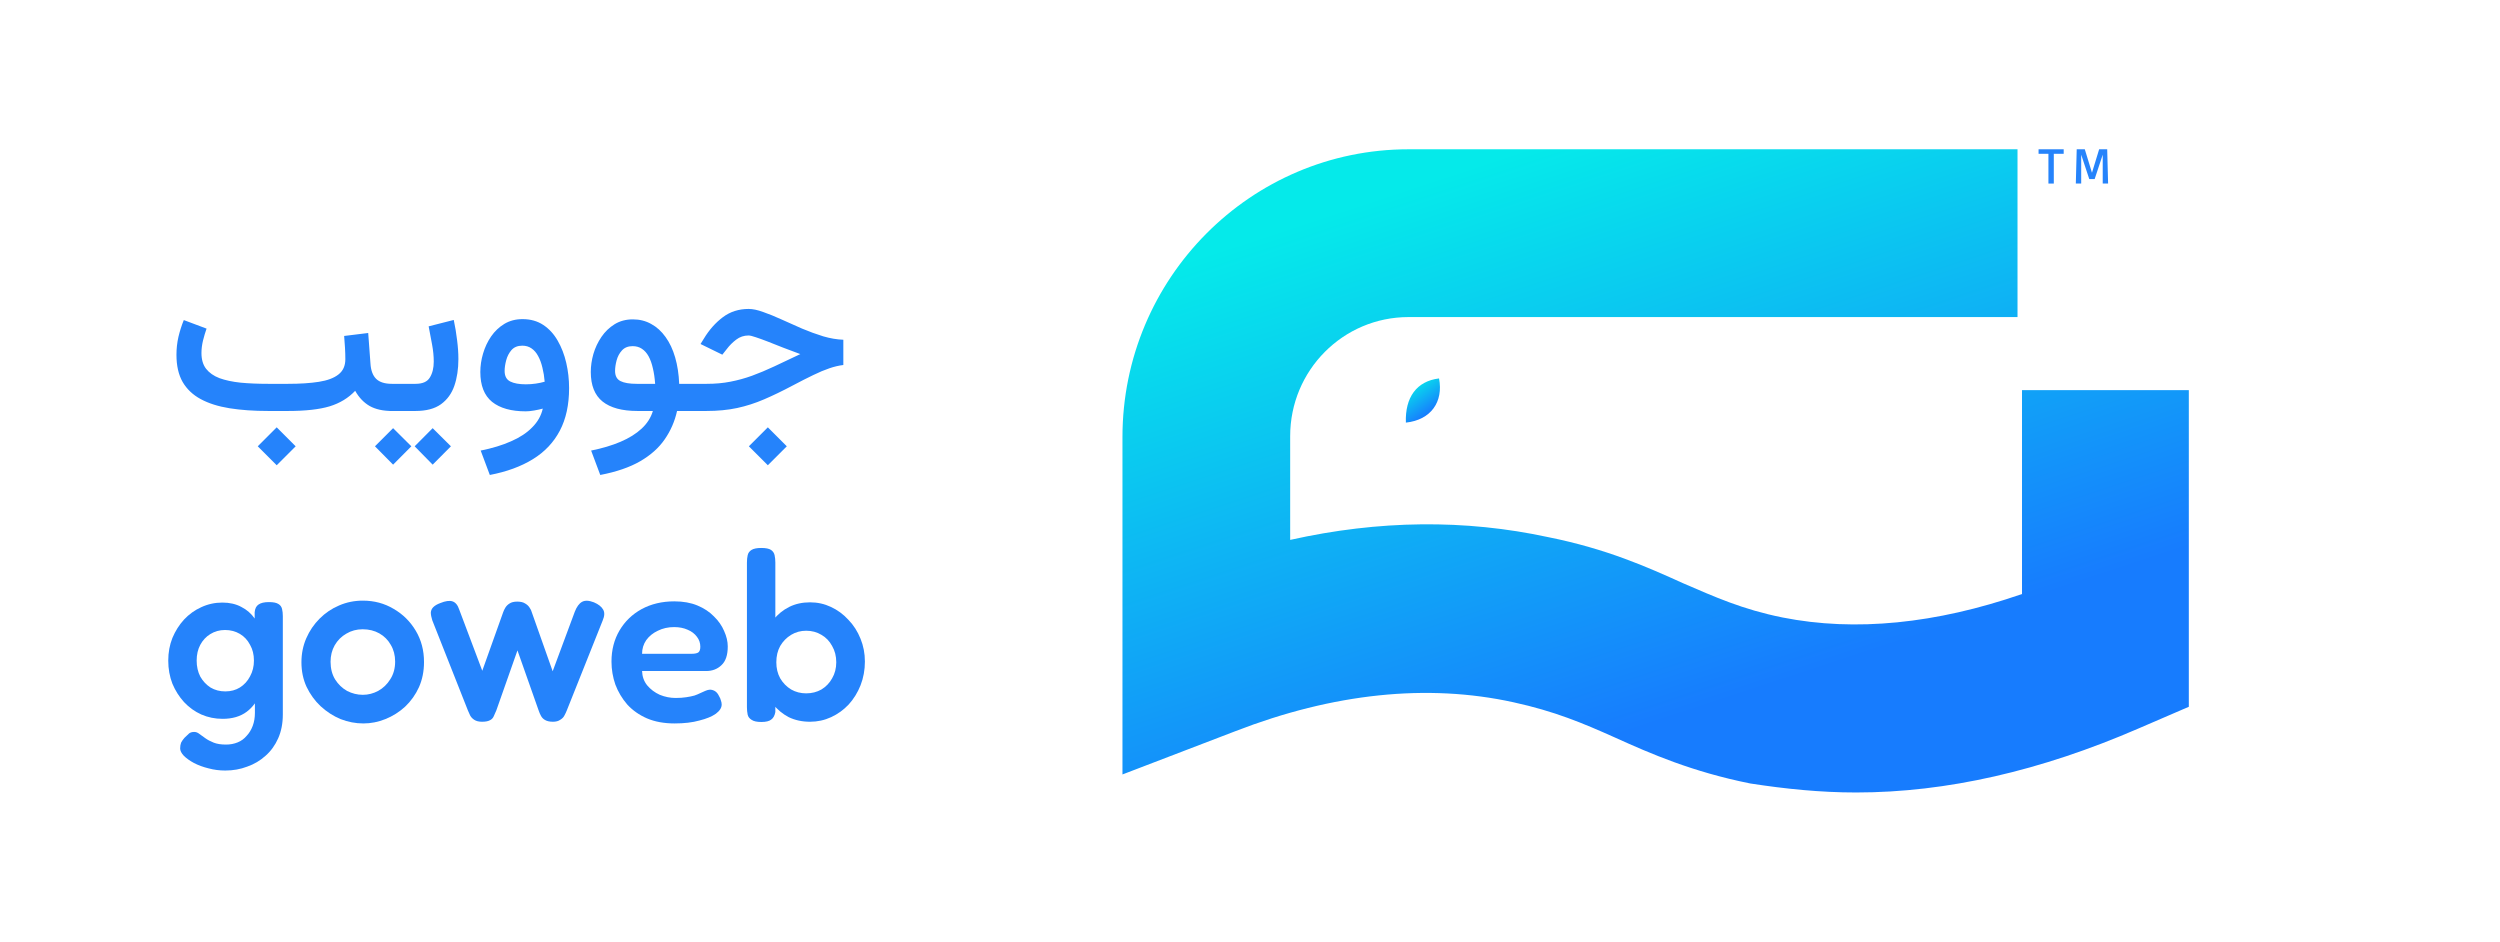<svg width="146" height="55" viewBox="0 0 146 55" fill="none" xmlns="http://www.w3.org/2000/svg">
<path d="M16.16 24.956L17.267 26.064L16.16 27.171L15.053 26.064L16.16 24.956ZM20.098 19.62L21.503 19.447L21.635 21.226C21.658 21.627 21.769 21.927 21.967 22.125C22.166 22.319 22.472 22.416 22.888 22.416H23.054V24.001H22.888C22.366 24.001 21.933 23.904 21.586 23.71C21.245 23.512 20.963 23.217 20.742 22.824C20.345 23.244 19.847 23.547 19.247 23.731C18.647 23.911 17.837 24.001 16.818 24.001H15.662C14.822 24.001 14.07 23.948 13.405 23.842C12.746 23.736 12.185 23.558 11.724 23.309C11.262 23.06 10.909 22.725 10.665 22.305C10.425 21.885 10.305 21.357 10.305 20.72C10.305 20.36 10.344 20.01 10.422 19.668C10.505 19.322 10.609 18.997 10.734 18.692L12.063 19.191C11.989 19.398 11.92 19.631 11.855 19.89C11.795 20.143 11.765 20.386 11.765 20.616C11.765 20.995 11.855 21.302 12.035 21.537C12.22 21.772 12.48 21.955 12.817 22.084C13.159 22.208 13.567 22.296 14.042 22.347C14.522 22.393 15.062 22.416 15.662 22.416H16.818C17.524 22.416 18.126 22.377 18.624 22.298C19.122 22.22 19.503 22.077 19.766 21.869C20.034 21.662 20.168 21.364 20.168 20.976C20.168 20.769 20.161 20.543 20.147 20.298C20.133 20.049 20.117 19.823 20.098 19.62ZM22.763 22.416H23.317V24.001H22.763V22.416ZM25.268 25.005L26.334 26.064L25.268 27.136L24.216 26.064L25.268 25.005ZM22.957 25.005L24.023 26.064L22.957 27.136L21.898 26.064L22.957 25.005ZM24.265 24.001H23.151V22.416H24.265C24.676 22.416 24.955 22.294 25.102 22.049C25.255 21.805 25.331 21.493 25.331 21.115C25.331 20.806 25.299 20.476 25.234 20.125C25.169 19.77 25.102 19.415 25.033 19.059L26.5 18.685C26.584 19.082 26.648 19.474 26.694 19.862C26.745 20.25 26.77 20.619 26.77 20.97C26.77 21.551 26.692 22.07 26.535 22.527C26.378 22.984 26.117 23.343 25.753 23.607C25.389 23.869 24.892 24.001 24.265 24.001ZM33.235 22.665C33.235 23.639 33.055 24.467 32.695 25.15C32.335 25.837 31.809 26.393 31.117 26.818C30.43 27.242 29.592 27.549 28.605 27.738L28.072 26.313C28.745 26.179 29.336 25.999 29.843 25.773C30.356 25.551 30.769 25.279 31.082 24.956C31.401 24.638 31.606 24.273 31.698 23.863C31.546 23.904 31.378 23.941 31.193 23.973C31.009 24.006 30.845 24.022 30.702 24.022C29.853 24.022 29.198 23.837 28.736 23.468C28.279 23.094 28.051 22.513 28.051 21.724C28.051 21.369 28.104 21.011 28.21 20.651C28.316 20.287 28.473 19.952 28.681 19.648C28.893 19.343 29.151 19.098 29.456 18.914C29.765 18.729 30.118 18.637 30.515 18.637C30.981 18.637 31.385 18.75 31.726 18.976C32.068 19.202 32.349 19.509 32.57 19.897C32.792 20.28 32.958 20.711 33.069 21.191C33.179 21.666 33.235 22.158 33.235 22.665ZM30.709 22.444C30.907 22.444 31.101 22.43 31.29 22.402C31.479 22.375 31.652 22.338 31.809 22.291C31.786 22.001 31.742 21.729 31.678 21.475C31.618 21.216 31.535 20.99 31.428 20.796C31.327 20.603 31.198 20.453 31.041 20.346C30.889 20.24 30.709 20.187 30.501 20.187C30.233 20.187 30.023 20.273 29.871 20.443C29.724 20.614 29.62 20.815 29.56 21.046C29.5 21.276 29.47 21.482 29.47 21.662C29.47 21.962 29.578 22.167 29.795 22.278C30.012 22.388 30.316 22.444 30.709 22.444ZM36.959 18.651C37.355 18.651 37.713 18.741 38.031 18.921C38.354 19.096 38.633 19.35 38.869 19.682C39.109 20.014 39.296 20.411 39.429 20.873C39.563 21.334 39.642 21.849 39.665 22.416H40.364V24.001H39.54C39.406 24.605 39.166 25.157 38.82 25.655C38.479 26.154 38.001 26.58 37.388 26.936C36.774 27.291 35.996 27.558 35.055 27.738L34.522 26.313C35.168 26.183 35.74 26.013 36.239 25.8C36.737 25.588 37.148 25.332 37.471 25.032C37.794 24.732 38.013 24.389 38.128 24.001H37.228C36.329 24.001 35.648 23.816 35.187 23.447C34.73 23.078 34.502 22.504 34.502 21.724C34.502 21.382 34.552 21.032 34.654 20.672C34.76 20.312 34.917 19.98 35.124 19.675C35.332 19.371 35.588 19.124 35.893 18.935C36.202 18.745 36.557 18.651 36.959 18.651ZM37.187 22.416H38.26C38.237 22.079 38.193 21.777 38.128 21.509C38.068 21.237 37.985 21.004 37.879 20.81C37.773 20.616 37.641 20.469 37.484 20.367C37.332 20.266 37.152 20.215 36.945 20.215C36.682 20.215 36.474 20.298 36.322 20.464C36.174 20.626 36.07 20.82 36.01 21.046C35.95 21.272 35.92 21.477 35.92 21.662C35.92 21.952 36.026 22.151 36.239 22.257C36.451 22.363 36.767 22.416 37.187 22.416ZM44.842 24.956L45.949 26.064L44.842 27.171L43.734 26.064L44.842 24.956ZM40.094 22.416H41.27C41.769 22.416 42.23 22.375 42.655 22.291C43.084 22.208 43.504 22.093 43.914 21.945C44.33 21.793 44.763 21.611 45.216 21.399C45.672 21.182 46.18 20.942 46.738 20.679C46.397 20.554 46.065 20.43 45.742 20.305C45.423 20.176 45.126 20.058 44.849 19.952C44.577 19.846 44.341 19.761 44.143 19.696C43.944 19.627 43.801 19.592 43.714 19.592C43.446 19.592 43.206 19.673 42.994 19.834C42.786 19.991 42.604 20.174 42.447 20.381L42.184 20.713L40.911 20.09L41.104 19.779C41.413 19.267 41.783 18.849 42.212 18.526C42.641 18.203 43.144 18.042 43.721 18.042C43.961 18.042 44.244 18.102 44.572 18.222C44.904 18.337 45.262 18.482 45.645 18.658C46.032 18.833 46.431 19.011 46.842 19.191C47.257 19.366 47.668 19.516 48.074 19.641C48.485 19.761 48.877 19.828 49.251 19.841V21.316C48.988 21.348 48.715 21.412 48.434 21.509C48.157 21.602 47.843 21.733 47.493 21.904C47.147 22.07 46.743 22.275 46.282 22.52C45.691 22.834 45.137 23.101 44.62 23.323C44.108 23.544 43.584 23.713 43.049 23.828C42.514 23.943 41.914 24.001 41.25 24.001H40.094V22.416Z" fill="#2583FB"/>
<path d="M13.157 44.999C12.817 44.999 12.491 44.957 12.179 44.872C11.867 44.796 11.584 44.692 11.329 44.56C11.083 44.428 10.885 44.286 10.733 44.135C10.592 43.983 10.521 43.842 10.521 43.709C10.521 43.577 10.54 43.464 10.577 43.369C10.625 43.275 10.691 43.18 10.776 43.086C10.889 42.972 10.979 42.887 11.045 42.831C11.121 42.774 11.22 42.745 11.343 42.745C11.447 42.745 11.546 42.783 11.64 42.859C11.745 42.934 11.863 43.02 11.995 43.114C12.127 43.209 12.288 43.294 12.477 43.369C12.666 43.445 12.907 43.483 13.2 43.483C13.445 43.483 13.672 43.44 13.88 43.355C14.088 43.27 14.263 43.142 14.405 42.972C14.556 42.812 14.674 42.618 14.759 42.391C14.844 42.164 14.887 41.909 14.887 41.626L14.872 35.757C14.891 35.54 14.967 35.389 15.099 35.304C15.232 35.209 15.435 35.162 15.709 35.162C15.964 35.162 16.148 35.2 16.262 35.275C16.375 35.342 16.446 35.441 16.474 35.573C16.503 35.696 16.517 35.833 16.517 35.984V41.725C16.517 42.245 16.427 42.708 16.247 43.114C16.068 43.52 15.822 43.861 15.51 44.135C15.198 44.418 14.839 44.631 14.433 44.772C14.036 44.924 13.611 44.999 13.157 44.999ZM13.001 41.98C12.557 41.98 12.141 41.895 11.754 41.725C11.376 41.555 11.04 41.314 10.748 41.002C10.464 40.69 10.237 40.331 10.067 39.925C9.906 39.509 9.826 39.06 9.826 38.578C9.826 38.106 9.906 37.666 10.067 37.26C10.237 36.853 10.464 36.494 10.748 36.182C11.04 35.871 11.376 35.63 11.754 35.46C12.141 35.28 12.553 35.19 12.987 35.19C13.412 35.19 13.781 35.275 14.093 35.445C14.414 35.606 14.679 35.838 14.887 36.14C15.095 36.442 15.25 36.801 15.354 37.217C15.468 37.633 15.524 38.091 15.524 38.592C15.524 39.282 15.43 39.882 15.241 40.392C15.052 40.903 14.773 41.295 14.405 41.569C14.036 41.843 13.568 41.98 13.001 41.98ZM13.157 40.378C13.479 40.378 13.762 40.303 14.008 40.151C14.263 39.991 14.461 39.773 14.603 39.499C14.754 39.225 14.83 38.918 14.83 38.578C14.83 38.228 14.754 37.921 14.603 37.657C14.461 37.383 14.263 37.17 14.008 37.019C13.753 36.868 13.464 36.792 13.143 36.792C12.822 36.792 12.534 36.872 12.278 37.033C12.033 37.184 11.839 37.392 11.697 37.657C11.556 37.921 11.485 38.228 11.485 38.578C11.485 38.928 11.556 39.24 11.697 39.514C11.848 39.778 12.047 39.991 12.293 40.151C12.548 40.303 12.836 40.378 13.157 40.378Z" fill="#2583FB"/>
<path d="M21.219 42.249C20.765 42.249 20.321 42.164 19.886 41.994C19.461 41.815 19.073 41.564 18.724 41.243C18.384 40.922 18.11 40.544 17.902 40.109C17.703 39.674 17.604 39.197 17.604 38.677C17.604 38.176 17.698 37.709 17.887 37.274C18.076 36.839 18.336 36.457 18.667 36.126C18.998 35.795 19.376 35.54 19.801 35.36C20.236 35.171 20.699 35.077 21.19 35.077C21.852 35.077 22.452 35.237 22.99 35.559C23.529 35.871 23.959 36.296 24.28 36.835C24.602 37.373 24.762 37.983 24.762 38.663C24.762 39.202 24.663 39.693 24.465 40.137C24.266 40.572 23.997 40.95 23.657 41.271C23.316 41.583 22.934 41.824 22.509 41.994C22.093 42.164 21.663 42.249 21.219 42.249ZM21.19 40.577C21.502 40.577 21.8 40.501 22.083 40.35C22.376 40.189 22.612 39.962 22.792 39.669C22.981 39.377 23.076 39.032 23.076 38.635C23.076 38.266 22.99 37.94 22.82 37.657C22.66 37.373 22.438 37.151 22.154 36.99C21.871 36.83 21.545 36.749 21.176 36.749C20.826 36.749 20.51 36.835 20.226 37.005C19.943 37.165 19.716 37.392 19.546 37.685C19.385 37.968 19.305 38.29 19.305 38.649C19.305 39.046 19.395 39.391 19.574 39.684C19.754 39.967 19.985 40.189 20.269 40.35C20.562 40.501 20.869 40.577 21.19 40.577Z" fill="#2583FB"/>
<path d="M28.151 42.15C27.962 42.15 27.811 42.112 27.697 42.037C27.593 41.971 27.513 41.886 27.456 41.782C27.409 41.678 27.367 41.583 27.329 41.498L25.245 36.225C25.188 36.045 25.16 35.894 25.16 35.772C25.169 35.649 25.217 35.545 25.302 35.46C25.396 35.365 25.533 35.285 25.713 35.219C26.015 35.096 26.252 35.063 26.422 35.119C26.601 35.176 26.733 35.337 26.819 35.601L28.165 39.173L29.384 35.757C29.413 35.672 29.455 35.583 29.512 35.488C29.568 35.394 29.649 35.313 29.753 35.247C29.866 35.171 30.017 35.134 30.206 35.134C30.405 35.134 30.561 35.171 30.674 35.247C30.787 35.313 30.872 35.394 30.929 35.488C30.995 35.583 31.038 35.672 31.057 35.757L32.276 39.202L33.566 35.729C33.679 35.436 33.821 35.242 33.991 35.148C34.161 35.053 34.392 35.063 34.685 35.176C34.95 35.289 35.13 35.431 35.224 35.601C35.319 35.762 35.309 35.975 35.196 36.239L33.098 41.498C33.06 41.593 33.013 41.692 32.956 41.796C32.909 41.89 32.829 41.971 32.715 42.037C32.611 42.112 32.469 42.15 32.29 42.15C32.101 42.15 31.95 42.117 31.836 42.051C31.732 41.994 31.652 41.914 31.595 41.81C31.539 41.706 31.491 41.597 31.454 41.484L30.22 37.983L28.987 41.484C28.93 41.616 28.879 41.734 28.831 41.838C28.784 41.942 28.709 42.018 28.605 42.065C28.501 42.122 28.349 42.15 28.151 42.15Z" fill="#2583FB"/>
<path d="M39.397 42.249C38.782 42.249 38.244 42.15 37.781 41.952C37.327 41.753 36.944 41.484 36.632 41.144C36.33 40.794 36.099 40.407 35.938 39.981C35.787 39.547 35.711 39.098 35.711 38.635C35.711 37.954 35.867 37.35 36.179 36.82C36.491 36.291 36.921 35.875 37.469 35.573C38.026 35.271 38.664 35.119 39.382 35.119C39.893 35.119 40.342 35.2 40.729 35.36C41.116 35.521 41.438 35.734 41.693 35.998C41.957 36.253 42.156 36.537 42.288 36.849C42.43 37.161 42.501 37.463 42.501 37.756C42.501 38.257 42.378 38.621 42.132 38.847C41.896 39.074 41.598 39.188 41.239 39.188H37.497C37.507 39.509 37.606 39.788 37.795 40.024C37.993 40.26 38.239 40.444 38.532 40.577C38.834 40.7 39.141 40.761 39.453 40.761C39.689 40.761 39.897 40.747 40.077 40.718C40.266 40.69 40.426 40.657 40.559 40.619C40.691 40.572 40.804 40.525 40.899 40.477C41.003 40.43 41.097 40.388 41.182 40.35C41.268 40.312 41.348 40.288 41.423 40.279C41.527 40.27 41.631 40.293 41.735 40.35C41.839 40.407 41.924 40.506 41.99 40.648C42.047 40.742 42.085 40.832 42.104 40.917C42.132 40.992 42.146 41.068 42.146 41.144C42.146 41.333 42.033 41.512 41.806 41.682C41.579 41.843 41.258 41.975 40.842 42.079C40.436 42.193 39.954 42.249 39.397 42.249ZM37.497 38.181H40.403C40.563 38.181 40.686 38.157 40.771 38.11C40.856 38.054 40.899 37.94 40.899 37.77C40.899 37.553 40.833 37.359 40.701 37.189C40.568 37.009 40.389 36.872 40.162 36.778C39.935 36.674 39.67 36.622 39.368 36.622C39.019 36.622 38.702 36.693 38.418 36.835C38.135 36.967 37.908 37.151 37.738 37.387C37.577 37.624 37.497 37.888 37.497 38.181Z" fill="#2583FB"/>
<path d="M47.307 42.15C46.844 42.15 46.428 42.06 46.059 41.881C45.7 41.692 45.393 41.437 45.138 41.115C44.892 40.794 44.703 40.425 44.571 40.01C44.448 39.584 44.387 39.131 44.387 38.649C44.396 38.167 44.467 37.718 44.599 37.302C44.732 36.877 44.921 36.508 45.166 36.197C45.422 35.875 45.729 35.625 46.088 35.445C46.447 35.266 46.853 35.176 47.307 35.176C47.742 35.176 48.148 35.266 48.526 35.445C48.913 35.625 49.254 35.875 49.547 36.197C49.849 36.508 50.085 36.877 50.255 37.302C50.425 37.718 50.51 38.162 50.51 38.635C50.51 39.126 50.425 39.589 50.255 40.024C50.085 40.449 49.854 40.822 49.561 41.144C49.268 41.456 48.928 41.701 48.54 41.881C48.153 42.06 47.742 42.15 47.307 42.15ZM47.08 40.492C47.411 40.492 47.709 40.416 47.973 40.265C48.238 40.104 48.446 39.887 48.597 39.613C48.757 39.339 48.838 39.027 48.838 38.677C48.838 38.318 48.757 38.002 48.597 37.728C48.446 37.444 48.238 37.227 47.973 37.075C47.709 36.915 47.411 36.835 47.08 36.835C46.759 36.835 46.466 36.915 46.201 37.075C45.937 37.236 45.724 37.453 45.563 37.728C45.412 38.002 45.337 38.318 45.337 38.677C45.337 39.027 45.412 39.339 45.563 39.613C45.724 39.887 45.937 40.104 46.201 40.265C46.466 40.416 46.759 40.492 47.08 40.492ZM44.458 42.164C44.203 42.164 44.014 42.122 43.891 42.037C43.768 41.961 43.692 41.862 43.664 41.739C43.636 41.607 43.621 41.46 43.621 41.3V32.852C43.621 32.691 43.636 32.549 43.664 32.426C43.692 32.294 43.768 32.19 43.891 32.114C44.014 32.039 44.203 32.001 44.458 32.001C44.722 32.001 44.911 32.039 45.025 32.114C45.138 32.19 45.209 32.294 45.237 32.426C45.266 32.559 45.28 32.7 45.28 32.852V41.583C45.242 41.791 45.162 41.938 45.039 42.023C44.925 42.117 44.732 42.164 44.458 42.164Z" fill="#2583FB"/>
<path d="M108.395 46.281C113.686 46.281 119.185 45.017 124.894 42.541L127.827 41.276V22.785H118.085V34.691C113.057 36.43 108.343 36.904 104.101 36.061C101.744 35.587 100.12 34.849 98.287 34.059C96.192 33.111 93.835 32.057 90.43 31.372C85.559 30.318 80.531 30.371 75.346 31.53V25.471C75.346 21.626 78.436 18.517 82.26 18.517H117.823V8.718H82.26C73.041 8.718 65.552 16.252 65.552 25.524V45.228L72.151 42.699C77.86 40.486 83.359 39.907 88.388 41.013C90.797 41.54 92.421 42.225 94.306 43.068C96.401 44.016 98.811 45.07 102.215 45.755C104.258 46.071 106.3 46.281 108.395 46.281Z" fill="url(#paint0_linear_2724_836)"/>
<path d="M123.113 10.72L123.061 8.718H122.59L122.171 10.088L121.752 8.718H121.28L121.228 10.72H121.542V9.93V9.034L122.013 10.457H122.328L122.799 9.034V9.93V10.72H123.113Z" fill="#2583FB"/>
<path d="M120.519 8.982V8.718H119.052V8.982H120.519ZM119.942 10.72V8.771H119.628V10.72H119.942Z" fill="#2583FB"/>
<path d="M82.103 24.681C83.569 24.523 84.302 23.469 84.04 22.1C82.731 22.258 82.05 23.206 82.103 24.681Z" fill="url(#paint1_linear_2724_836)"/>
<defs>
<linearGradient id="paint0_linear_2724_836" x1="91.939" y1="43.801" x2="81.209" y2="11.302" gradientUnits="userSpaceOnUse">
<stop stop-color="#177CFE"/>
<stop offset="1" stop-color="#05EAEA"/>
</linearGradient>
<linearGradient id="paint1_linear_2724_836" x1="82.944" y1="24.511" x2="81.775" y2="22.862" gradientUnits="userSpaceOnUse">
<stop stop-color="#177CFE"/>
<stop offset="1" stop-color="#05EAEA"/>
</linearGradient>
</defs>
</svg>

